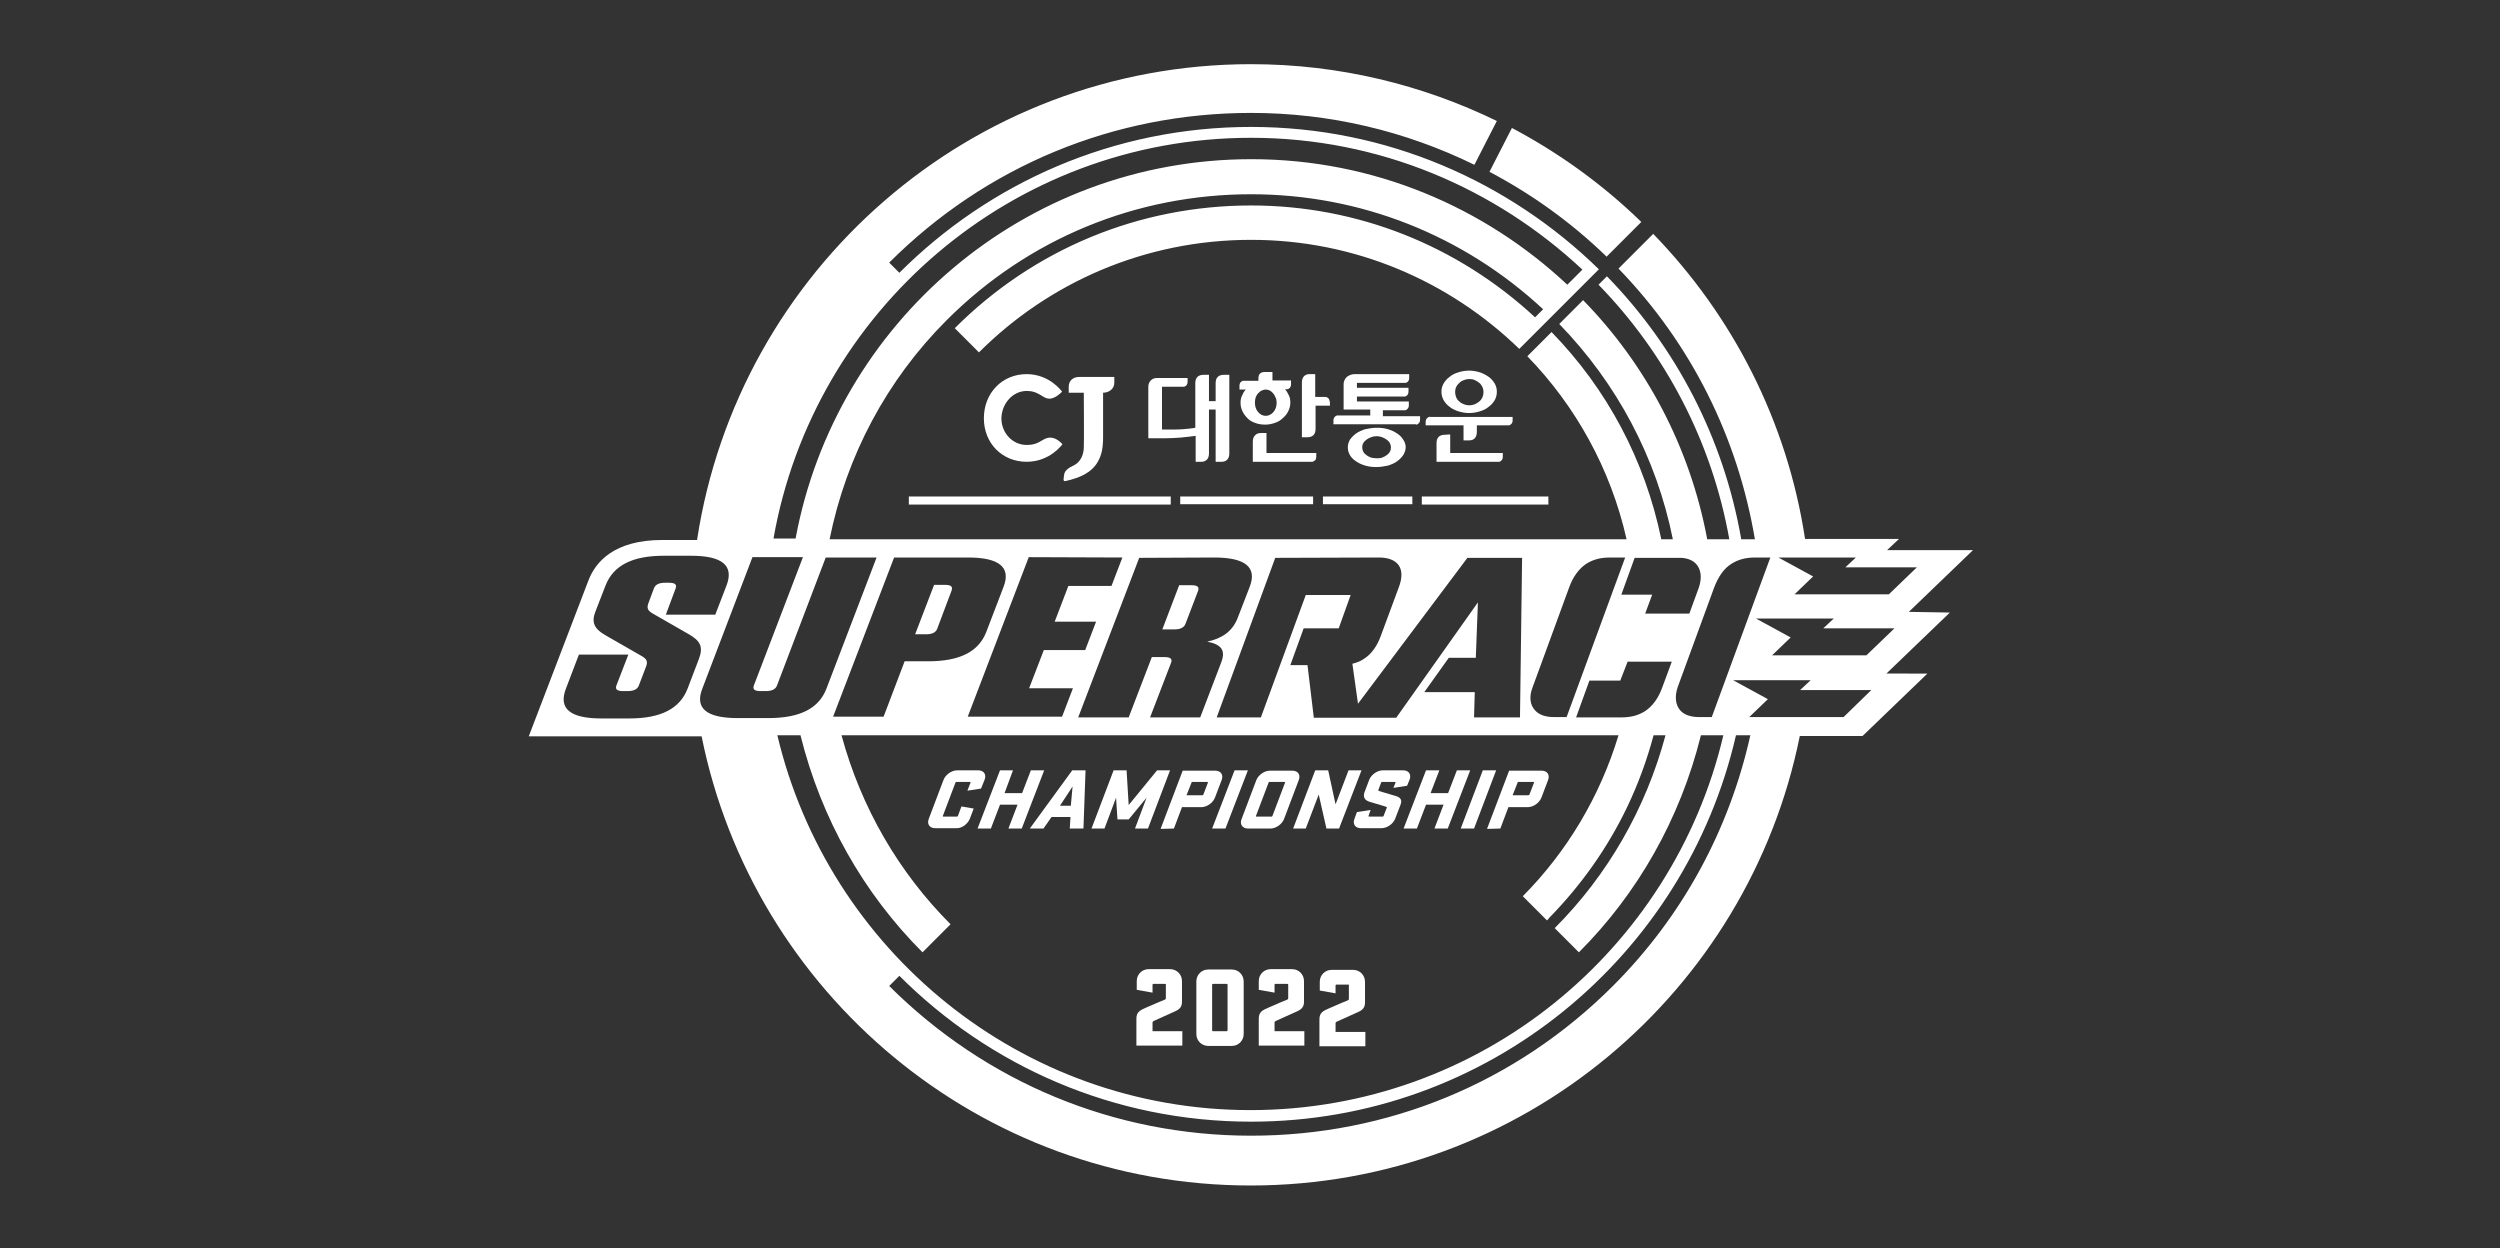 <?xml version="1.0" encoding="utf-8"?>
<!-- Generator: Adobe Illustrator 24.0.1, SVG Export Plug-In . SVG Version: 6.00 Build 0)  -->
<svg version="1.1" id="Layer_1" xmlns="http://www.w3.org/2000/svg" xmlns:xlink="http://www.w3.org/1999/xlink" x="0px" y="0px"
	 viewBox="0 0 713 356" style="enable-background:new 0 0 713 356;" xml:space="preserve">
<rect x="0" y="0" width="713" height="356" fill="#333333" stroke="none"/>
<style type="text/css">
	.st0{fill:#FFFFFF;}
	.st1{fill:none;}
</style>
<g>
	<rect x="336.6" y="141.6" class="st0" width="37.9" height="2.2"/>
	<rect x="377.3" y="141.6" class="st0" width="25.5" height="2.2"/>
	<rect x="259.2" y="141.6" class="st0" width="74.7" height="2.3"/>
	<rect x="405.5" y="141.6" class="st0" width="36.1" height="2.3"/>
	<path class="st0" d="M276.6,233.5l1.1-2.9l-3.5-0.6l-1,2.7c-0.1,0.2-0.2,0.2-0.4,0.2h-3.7c-0.2,0-0.2-0.1-0.2-0.2l3.6-9.5
		c0.1-0.2,0.2-0.2,0.4-0.2h3.7c0.2,0,0.2,0.1,0.2,0.2l-0.9,2.3l3.9-0.6l1-2.5c0.6-1.5-0.2-2.7-1.8-2.7h-6c-1.6,0-3.3,1.2-3.9,2.7
		l-4.2,11.1c-0.6,1.5,0.2,2.7,1.8,2.7h6C274.3,236.3,276,235,276.6,233.5z"/>
	<polygon class="st0" points="282.6,236.3 285.2,229.5 290.2,229.5 287.6,236.3 291.4,236.3 297.8,219.7 294,219.7 291.5,226.2 
		286.5,226.2 288.9,219.7 285.2,219.7 278.8,236.3 	"/>
	<path class="st0" d="M297.6,236.3l2.3-3.3h5.4l-0.2,3.3h3.9l0.6-16.6h-3.8l-12.1,16.6H297.6z M305.9,224.3l-0.5,5.5h-3.1
		L305.9,224.3z"/>
	<polygon class="st0" points="318.3,227.5 318.7,233.7 321.9,233.7 327,227.5 323.7,236.3 327.4,236.3 333.7,219.7 330,219.7 
		321.9,229.6 321.3,219.7 317.6,219.7 311.3,236.3 315,236.3 	"/>
	<path class="st0" d="M334.8,236.3l2.3-6.1h5.5c1.6,0,3.3-1.2,3.9-2.7l1.9-5c0.6-1.5-0.2-2.7-1.8-2.7h-9.3l-6.3,16.6L334.8,236.3
		L334.8,236.3z M339.9,223h4.4c0.2,0,0.2,0.1,0.2,0.2l-1.3,3.4c-0.1,0.2-0.2,0.2-0.4,0.2h-4.4L339.9,223z"/>
	<polygon class="st0" points="349.5,236.3 355.9,219.7 352.1,219.7 345.7,236.3 	"/>
	<path class="st0" d="M355.9,236.3h6.4c1.6,0,3.3-1.2,3.9-2.7l4.2-11.1c0.6-1.5-0.2-2.7-1.8-2.7h-6.4c-1.6,0-3.3,1.2-3.9,2.7
		l-4.2,11.1C353.5,235,354.3,236.3,355.9,236.3z M361.8,223.2c0.1-0.2,0.2-0.2,0.4-0.2h4.1c0.2,0,0.2,0.1,0.2,0.2l-3.6,9.5
		c-0.1,0.2-0.2,0.2-0.4,0.2h-4.1c-0.2,0-0.2-0.1-0.2-0.2L361.8,223.2z"/>
	<polygon class="st0" points="372.4,236.3 376.1,226.6 378.3,236.3 381.9,236.3 388.3,219.7 384.6,219.7 380.9,229.4 378.8,219.7 
		375.1,219.7 368.8,236.3 	"/>
	<path class="st0" d="M390.7,228.7c2.9,0.9,4.2,1.2,4.6,1.4c0.2,0,0.3,0.2,0.2,0.3l-0.9,2.3c-0.1,0.2-0.2,0.2-0.4,0.2h-3.7
		c-0.2,0-0.2-0.1-0.2-0.2l0.6-1.7l-3.9,0.6l-0.7,1.9c-0.6,1.5,0.2,2.7,1.8,2.7h5.9c1.6,0,3.3-1.2,3.9-2.7l1.5-3.9
		c0.6-1.5,0-2.2-1.4-2.6c-3.1-0.9-4.4-1.3-4.7-1.4c-0.1-0.1-0.2-0.1-0.2-0.3l0.8-2.1c0.1-0.2,0.2-0.2,0.4-0.2h3.5
		c0.2,0,0.2,0.1,0.2,0.2l-0.6,1.5l3.9-0.6l0.7-1.7c0.6-1.5-0.2-2.7-1.8-2.7h-5.8c-1.6,0-3.3,1.2-3.9,2.7l-1.4,3.7
		C388.7,227.6,389.4,228.3,390.7,228.7z"/>
	<polygon class="st0" points="404.1,236.3 406.7,229.5 411.7,229.5 409.1,236.3 412.9,236.3 419.3,219.7 415.5,219.7 413,226.2 
		408,226.2 410.5,219.7 406.7,219.7 400.3,236.3 	"/>
	<polygon class="st0" points="420.4,236.3 426.7,219.7 422.9,219.7 416.6,236.3 	"/>
	<path class="st0" d="M427.9,236.3l2.3-6.1h5.5c1.6,0,3.3-1.2,3.9-2.7l1.9-5c0.6-1.5-0.2-2.7-1.8-2.7h-9.3l-6.3,16.6L427.9,236.3
		L427.9,236.3z M432.9,223h4.4c0.2,0,0.2,0.1,0.2,0.2l-1.3,3.4c-0.1,0.2-0.2,0.2-0.4,0.2h-4.4L432.9,223z"/>
	<path class="st0" d="M544.4,174.5L544.4,174.5l18.3-17.6h-24.5l3.4-3.2h-26.8c-5.1-33.6-20.7-63.7-43.3-87l-9.9,9.9
		c20.8,21.5,34,48.2,38.9,77.2h-3.9c-5-28.9-18.7-54.9-38.3-75l-2.4,2.4c19,19.5,32.3,44.6,37.3,72.6h-6.3
		c-4.9-26.3-17.5-49.9-35.4-68.2l-6.8,6.8c16.5,17,27.7,38.1,32.4,61.4h-3.3c-4.6-22.4-15.4-42.8-31.3-59.1l-6.9,6.9
		c13.8,14.2,23.8,32.2,28.3,52.2H236.6c4.8-23.8,16.3-45.4,33.4-62.5c23.2-23.2,54-35.9,86.8-35.9c31.2,0,60.6,11.7,83.3,32.8
		l-2.3,2.3c-22.1-20.5-50.7-31.9-81-31.9c-31.9,0-61.9,12.4-84.5,35c0,0,0,0,0,0l6.9,6.9c19.9-19.9,47.3-32.1,77.6-32.1
		c29.8,0,56.7,11.9,76.5,31.1l6.9-6.9c0,0,0,0,0,0l2.3-2.3l0,0l6.8-6.8l0,0l4.3-4.3l0,0l2.4-2.4c-25.6-25-60.5-40.6-99.2-40.6
		c-39.2,0-74.6,15.9-100.3,41.6l-2.9-2.9c27.6-27.6,64.2-42.7,103.2-42.7c22.5,0,44.1,5.2,63.7,14.8l6.4-12.5
		c-21.2-10.3-44.9-16.2-70.1-16.2c-80.1,0-146.3,58.9-158,135.7h-9.9c-13.8,0-19.1,6.3-21.1,11.6l-17,44.4h49.3
		c14.7,73.1,79.2,128.1,156.6,128.1c77.4,0,141.9-55.1,156.6-128.2h17.9l18.5-17.8H538l18.1-17.4L544.4,174.5z M546.7,161.8l-8,7.7
		h-26.9l5.3-5.1l-9.9-5.4h22.1l-3,2.8L546.7,161.8L546.7,161.8z M493.8,160.8c1.9-1.2,4-1.8,6.8-1.8h4.3l-16.7,45.5h-3.8
		c-2.1,0-4-0.6-5.1-1.8c-1.4-1.5-1.8-3.9-0.8-6.8l10.4-28.4C490.1,164.4,491.7,162.1,493.8,160.8z M228.3,209.7
		c5.9,23.8,18,45.1,34.8,61.9l8-8c-14.7-14.7-25.5-33.2-31.1-53.9l221.6,0c-5.3,17.5-14.7,33.2-27.3,45.9l6.9,6.9
		c0.3-0.3,0.5-0.5,0.7-0.8c9.1-9.3,16.6-19.9,22.2-31.6c3.1-6.5,5.6-13.3,7.5-20.4h3.4c-5.6,20.9-16.5,39.9-31.6,55l6.9,6.9
		c16.8-16.8,28.9-38.1,34.8-61.9h6.4c-14.4,61.2-69.3,106.9-134.9,106.9c-65.5,0-120.4-45.7-134.9-106.9L228.3,209.7z M483.7,160.8
		c1.4,1.5,1.8,3.9,0.8,6.8l-2.7,7.4h-12.6l2-5.4h-8.8l3.8-10.5h12.4C480.7,159,482.6,159.6,483.7,160.8z M464.2,188.7h12.6l-2.7,7.3
		c-1.1,3.1-2.8,5.4-4.9,6.8c-1.9,1.2-4,1.8-6.8,1.8h-12.9l3.8-10.5h8.8L464.2,188.7z M437.1,196l10.4-28.4c1.1-3.1,2.8-5.4,4.9-6.8
		c1.9-1.2,4-1.8,6.8-1.8h4.3l-16.7,45.5H443c-2.1,0-4-0.6-5.1-1.8C436.4,201.2,436,198.8,437.1,196z M393.3,159
		c2.7,0,4.6,0.8,5.6,2.2c1,1.4,1.1,3.6,0,6.4l-5,13.5c-1.1,3.1-2.7,5.4-4.9,6.8c-1,0.7-2.1,1.1-3.3,1.4l1.6,11.4l31.2-41.6h15.6
		l-0.6,45.5h-13.1l0.2-7.2h-14.4l7-9.8h7.7l0.6-15.8l-23.3,32.9h-10.4h-3.5h-9.6l-1.8-15h-4.9l3.8-10.5h10l3.4-9.5h-12.8l-12.8,34.9
		H347l16.7-45.5L393.3,159L393.3,159z M346.3,159c8.9,0,12.3,2.8,10.1,8.4l-3.4,8.8c-1.5,3.9-4.5,5.9-8.7,6.8c4.1,0.8,5.3,2.5,4,5.9
		l-6,15.7H328l6-15.6c0.4-1.1-0.2-1.6-1.9-1.6h-3.6l-6.6,17.2h-14.4l17.4-45.5L346.3,159L346.3,159z M320.1,159l-3.1,8.1h-12.3
		l-3.9,10.2h11.8l-3.1,8.1h-11.8l-4.2,10.9H306l-3.1,8.1H276l17.4-45.5L320.1,159L320.1,159z M276.1,159c8.9,0,12.3,2.8,10.1,8.4
		l-4.9,12.8c-2.2,5.7-7.6,8.4-16.6,8.4h-6.7l-6,15.8h-14.4L255,159H276.1z M235.7,196.4c-2.2,5.7-7.6,8.4-16.6,8.4h-8.7
		c-8.9,0-12.3-2.8-10.1-8.4l14.3-37.5H229L215,195.5c-0.4,1.1,0.2,1.6,1.9,1.6h1.5c1.7,0,2.8-0.5,3.2-1.6l13.9-36.5H250L235.7,196.4
		z M356.8,39.3c36.6,0,69.7,14.4,94.5,37.6l-4.3,4.3c-23.6-22.1-55.2-35.8-90.1-35.8c-64.8,0-118.6,46.7-130,108.2h-6.3
		C232,88.8,288.6,39.3,356.8,39.3z M196.1,196.4c-2.2,5.7-7.6,8.5-16.6,8.5h-8c-8.9,0-12.3-2.8-10.1-8.5l3.7-9.7h14.1l-3.4,8.8
		c-0.4,1.1,0.2,1.6,1.9,1.6h1.3c1.7,0,2.8-0.5,3.2-1.6l2.1-5.5c0.5-1.4,0.1-2.1-1.3-2.9l-10.1-5.8c-3.6-2-4.3-3.9-3-7.1l2.8-7.2
		c2.2-5.7,7.6-8.5,16.6-8.5h7.8c8.9,0,12.3,2.8,10.1,8.5l-3.2,8.3h-14.1l2.8-7.5c0.4-1.1-0.2-1.6-1.9-1.6h-1.1
		c-1.7,0-2.8,0.5-3.2,1.6l-1.6,4.3c-0.5,1.4-0.1,2.1,1.3,2.9l10.1,5.8c3.6,2,4.3,3.8,3,7.2L196.1,196.4z M460,281.2
		c-27.6,27.6-64.2,42.7-103.2,42.7c-39,0-75.6-15.2-103.2-42.7l2.8-2.8c0,0,0.1-0.1,0.1-0.1c25.7,25.7,61.1,41.6,100.3,41.6
		c67.5,0,123.8-47.1,138.3-110.2h4.1C493.2,236.6,479.9,261.3,460,281.2z M525.8,204.5h-26.9l5.3-5.1l-9.9-5.4h22.1l-3,2.8h20.3
		L525.8,204.5z M532.3,186.9h-26.9l5.3-5.1l-9.9-5.4H523l-3,2.8h20.3L532.3,186.9z"/>
	<path class="st0" d="M267.3,179.3l4.1-10.9c0.4-1.1-0.2-1.6-1.9-1.6h-3.1l-5.4,14.1h3.1C265.8,180.9,266.9,180.4,267.3,179.3z"/>
	<path class="st0" d="M338.1,177.9l3.6-9.4c0.4-1.1-0.2-1.6-1.9-1.6h-3.5l-4.8,12.6h3.5C336.6,179.5,337.7,179,338.1,177.9z"/>
	<path class="st0" d="M305.9,132.9c-2.3,1.1-2.4,2.1-2.5,3.1c-0.2,1.2,0,1.4,0.9,1.1c3.4-0.8,7.1-2.2,8.9-5.6c1-1.8,1.4-3.8,1.4-6.9
		V112c1.8,0,3.2-1.2,3.2-2.8v-1.7h-10c-1.8,0-3,1.1-3,2.8v1.7h4.3c0,0,0.1,14.3,0,15.8C309,129.2,308.6,131.7,305.9,132.9z"/>
	<path class="st0" d="M292.8,111.5c2.1,0,3.2,0.7,4.2,1.3c0.8,0.5,1.4,0.9,2.3,0.9c1.8,0,3.6-2,3.6-2s-3.5-5-10.1-5
		c-7,0-12.2,5.4-12.2,12.6c0,7.1,5.2,12.4,12.2,12.4c6.7,0,10.2-5,10.2-5s-1.5-1.9-3.5-1.9c-0.9,0-1.6,0.4-2.3,0.8
		c-1,0.6-2.1,1.3-4.4,1.3c-4,0-7.2-3.4-7.2-7.6C285.7,115,288.9,111.5,292.8,111.5z"/>
	<path class="st0" d="M341,124.3v7.4h1.6c0.7,0,1.2-0.2,1.6-0.6c0.4-0.4,0.6-1,0.6-1.8v-12.5h1.9v14.9h1.7c0.7,0,1.2-0.2,1.6-0.6
		c0.4-0.4,0.6-1,0.6-1.8v-22.4h-1.6c-0.7,0-1.3,0.2-1.7,0.6c-0.4,0.4-0.6,1-0.6,1.8v5.1h-1.9v-7.5h-1.6c-0.7,0-1.3,0.2-1.7,0.6
		c-0.4,0.4-0.6,1-0.6,1.8V122c-1,0.2-2.3,0.3-3.4,0.4c-1.1,0.1-2,0.1-2.7,0.1h-3.4v-12.2h6c0.1,0,0.2,0,0.3,0c0.1,0,0.3-0.1,0.4-0.2
		c0.2-0.1,0.3-0.2,0.4-0.4c0.1-0.2,0.2-0.4,0.2-0.7v-1.2h-8.7c-0.7,0-1.3,0.2-1.8,0.7c-0.4,0.4-0.7,1-0.7,1.8v14.7h4.6
		c1.6,0,3.1-0.1,4.6-0.2C338.4,124.6,339.9,124.5,341,124.3z"/>
	<path class="st0" d="M375.2,131.1c0.1-0.2,0.2-0.4,0.2-0.7v-1.2h-14.2v-5.7h-1.6c-0.7,0-1.3,0.2-1.7,0.7c-0.4,0.4-0.6,1-0.6,1.8
		v5.7h16.7c0.1,0,0.2,0,0.3,0c0.1,0,0.3-0.1,0.4-0.2C374.9,131.4,375.1,131.3,375.2,131.1z"/>
	<path class="st0" d="M379.2,114.5c0-0.3-0.1-0.5-0.2-0.7c-0.1-0.2-0.2-0.3-0.4-0.4c-0.1-0.1-0.3-0.1-0.4-0.2c-0.1,0-0.2,0-0.3,0
		h-2.8v-6.5h-1.6c-0.7,0-1.2,0.2-1.6,0.6c-0.4,0.4-0.6,1.1-0.6,1.8v15.6h1.6c0.7,0,1.3-0.2,1.7-0.6c0.4-0.4,0.6-1,0.6-1.8v-6.6h4.1
		V114.5z"/>
	<path class="st0" d="M360.6,106.1c-0.6,0-1,0.2-1.3,0.5c-0.3,0.3-0.4,0.8-0.4,1.4v0.6h-4.1c-0.1,0-0.2,0-0.3,0
		c-0.1,0-0.3,0.1-0.4,0.2c-0.2,0.1-0.3,0.2-0.4,0.4c-0.1,0.2-0.2,0.4-0.2,0.7v1.2h1.8c-0.5,0.5-0.8,1.1-1.1,1.8
		c-0.3,0.6-0.4,1.3-0.4,2c0,0.9,0.2,1.7,0.6,2.5c0.4,0.8,0.9,1.4,1.5,2c0.6,0.6,1.4,1,2.3,1.3c0.9,0.3,1.8,0.4,2.7,0.4
		c0.9,0,1.9-0.2,2.7-0.5c0.9-0.3,1.6-0.7,2.2-1.3c0.7-0.6,1.2-1.2,1.6-2c0.4-0.8,0.6-1.6,0.6-2.5c0-0.7-0.1-1.4-0.4-2
		c-0.3-0.6-0.6-1.2-1.1-1.8h0.4c0.1,0,0.2,0,0.3,0c0.1,0,0.3-0.1,0.4-0.2c0.2-0.1,0.3-0.2,0.4-0.4c0.1-0.2,0.2-0.4,0.2-0.7v-1.2
		h-5.3v-2.4L360.6,106.1L360.6,106.1z M363.1,112.2c0.3,0.3,0.5,0.7,0.7,1.2c0.2,0.4,0.3,0.9,0.3,1.4c0,1.1-0.3,2-0.9,2.7
		c-0.6,0.7-1.4,1.1-2.2,1.1c-0.9,0-1.6-0.4-2.2-1.1c-0.6-0.7-0.9-1.6-0.9-2.7c0-0.5,0.1-1,0.2-1.4c0.2-0.5,0.4-0.9,0.7-1.2
		c0.3-0.3,0.6-0.6,1-0.8c0.4-0.2,0.8-0.3,1.2-0.3c0.4,0,0.8,0.1,1.2,0.3C362.5,111.6,362.8,111.8,363.1,112.2z"/>
	<path class="st0" d="M404,121.1c0.1,0,0.3-0.1,0.4-0.2c0.1-0.1,0.3-0.2,0.4-0.4c0.1-0.2,0.2-0.4,0.2-0.7v-1.1h-10.6v-1.7h6.1
		c0.1,0,0.2,0,0.3,0c0.1,0,0.3-0.1,0.4-0.2c0.1-0.1,0.3-0.2,0.4-0.4c0.1-0.2,0.2-0.4,0.2-0.7v-1.2H387v-1.4h13.4c0.1,0,0.1,0,0.3,0
		c0.1,0,0.3-0.1,0.4-0.2c0.2-0.1,0.3-0.2,0.4-0.4c0.1-0.2,0.2-0.4,0.2-0.7v-1.2H387v-1.4h13.6c0.1,0,0.2,0,0.3,0
		c0.1,0,0.3-0.1,0.4-0.2c0.2-0.1,0.3-0.2,0.4-0.4c0.1-0.2,0.2-0.4,0.2-0.7v-1.2h-15.5c-0.9,0-1.6,0.3-2.3,0.8
		c-0.6,0.6-0.9,1.3-0.9,2.1v7.2h7.6v1.7h-9.2c-0.1,0-0.2,0-0.3,0c-0.1,0-0.3,0.1-0.4,0.2c-0.1,0.1-0.3,0.2-0.4,0.4
		c-0.1,0.2-0.2,0.4-0.2,0.7v1.2h23.5C403.8,121.1,403.9,121.1,404,121.1z"/>
	<path class="st0" d="M389.4,132.8c1,0.3,2.1,0.4,3.2,0.4c1.1,0,2.2-0.2,3.2-0.4c1-0.3,1.9-0.7,2.6-1.2c0.7-0.5,1.3-1.1,1.8-1.8
		c0.4-0.7,0.7-1.4,0.7-2.2h0c0-0.8-0.2-1.5-0.7-2.2c-0.4-0.7-1-1.3-1.8-1.8c-0.7-0.5-1.6-0.9-2.6-1.2c-1-0.3-2-0.4-3.2-0.4
		c-1.1,0-2.2,0.2-3.2,0.4c-1,0.3-1.9,0.7-2.6,1.2c-0.7,0.5-1.3,1.1-1.8,1.8c-0.4,0.7-0.6,1.4-0.6,2.2c0,0.8,0.2,1.5,0.6,2.2
		s1,1.3,1.8,1.8C387.5,132.1,388.4,132.5,389.4,132.8z M388.8,126.4c0.2-0.4,0.5-0.7,0.9-1c0.4-0.3,0.8-0.5,1.3-0.7
		c0.5-0.2,1-0.3,1.6-0.3c0.6,0,1.1,0.1,1.6,0.3c0.5,0.2,0.9,0.4,1.3,0.7c0.4,0.3,0.7,0.6,0.9,1c0.2,0.4,0.3,0.8,0.3,1.2
		c0,0.4-0.1,0.9-0.3,1.2c-0.2,0.4-0.5,0.7-0.9,1c-0.4,0.3-0.8,0.5-1.3,0.7c-0.5,0.2-1,0.2-1.6,0.2c-0.6,0-1.1-0.1-1.6-0.2
		c-0.5-0.2-0.9-0.4-1.3-0.7c-0.4-0.3-0.7-0.6-0.9-1c-0.2-0.4-0.3-0.8-0.3-1.2C388.5,127.1,388.6,126.7,388.8,126.4z"/>
	<path class="st0" d="M412,124c-0.7,0-1.3,0.2-1.7,0.6c-0.4,0.4-0.6,1-0.6,1.8v5.3h17.6c0.1,0,0.2,0,0.3,0c0.1,0,0.3-0.1,0.4-0.2
		c0.1-0.1,0.3-0.2,0.4-0.4c0.1-0.2,0.2-0.4,0.2-0.7v-1.2h-15v-5.3L412,124L412,124z"/>
	<path class="st0" d="M407.6,118.9c-0.1,0-0.3,0.1-0.4,0.2c-0.1,0.1-0.3,0.2-0.4,0.4c-0.1,0.2-0.2,0.4-0.2,0.7v1.1h10.8v4.3h1.6
		c0.7,0,1.2-0.2,1.6-0.6c0.4-0.4,0.6-1.1,0.6-1.9v-1.8h8.9c0.1,0,0.2,0,0.3,0c0.1,0,0.3-0.1,0.4-0.2c0.1-0.1,0.3-0.2,0.4-0.4
		c0.1-0.2,0.2-0.4,0.2-0.7v-1.1h-23.5C407.8,118.8,407.7,118.9,407.6,118.9z"/>
	<path class="st0" d="M415.9,117.3c1,0.3,2,0.5,3.1,0.5c1.1,0,2.2-0.2,3.1-0.5c1-0.3,1.8-0.7,2.5-1.3c0.7-0.5,1.3-1.2,1.7-1.9
		c0.4-0.7,0.6-1.5,0.6-2.4c0-0.8-0.2-1.6-0.6-2.3c-0.4-0.7-1-1.4-1.7-1.9c-0.7-0.5-1.6-1-2.5-1.3c-1-0.3-2-0.5-3.1-0.5
		c-1.1,0-2.2,0.2-3.1,0.5c-1,0.3-1.8,0.7-2.5,1.3c-0.7,0.5-1.3,1.2-1.7,1.9c-0.4,0.7-0.6,1.5-0.6,2.3c0,0.9,0.2,1.6,0.6,2.4
		c0.4,0.7,1,1.4,1.7,1.9C414.1,116.6,415,117,415.9,117.3z M415.3,110.4c0.2-0.5,0.5-0.8,0.9-1.2c0.4-0.4,0.8-0.6,1.3-0.8
		c0.5-0.2,1-0.3,1.6-0.3c0.5,0,1.1,0.1,1.5,0.3c0.5,0.2,0.9,0.5,1.3,0.8c0.4,0.3,0.6,0.7,0.9,1.2c0.2,0.5,0.3,0.9,0.3,1.4
		c0,0.5-0.1,1-0.3,1.5c-0.2,0.4-0.5,0.9-0.9,1.2c-0.4,0.3-0.8,0.6-1.3,0.8c-0.5,0.2-1,0.3-1.5,0.3c-0.6,0-1.1-0.1-1.6-0.3
		c-0.5-0.2-0.9-0.4-1.3-0.8c-0.4-0.3-0.7-0.7-0.9-1.2c-0.2-0.5-0.3-1-0.3-1.5C415,111.3,415.1,110.8,415.3,110.4z"/>
	<path class="st0" d="M458.2,73.2l9.9-9.9c-10.9-10.6-23.3-19.6-36.9-26.8L424.8,49C436.9,55.4,448.1,63.4,458.2,73.2z"/>
	<g>
		<g>
			<path class="st0" d="M332.2,280.6H329c-0.2,0-0.3,0.1-0.3,0.3v2.2l-4.5-0.8v-2.5c0-1.9,1.5-3.4,3.4-3.4h6.1
				c1.9,0,3.4,1.5,3.4,3.4v5.9c0,1.4-0.6,2.1-1.9,2.7c-3.5,1.6-5.8,2.6-6.2,2.8c-0.1,0.1-0.3,0.2-0.3,0.4v2.5h8.5v4.1h-13.1v-7.7
				c0-1.9,1.1-2.4,2.7-3.1c2.5-1.1,5.1-2.2,5.4-2.3c0.2-0.1,0.3-0.2,0.3-0.4v-3.9C332.6,280.7,332.4,280.6,332.2,280.6z"/>
			<path class="st0" d="M354.7,294.9c0,1.9-1.5,3.4-3.4,3.4h-6.7c-1.9,0-3.4-1.5-3.4-3.4v-15c0-1.9,1.5-3.4,3.4-3.4h6.7
				c1.9,0,3.4,1.5,3.4,3.4V294.9z M349.8,280.6H346c-0.2,0-0.3,0.1-0.3,0.3v12.9c0,0.2,0.1,0.3,0.3,0.3h3.8c0.2,0,0.3-0.1,0.3-0.3
				v-12.9C350.1,280.7,350,280.6,349.8,280.6z"/>
			<path class="st0" d="M367.1,280.6h-3.3c-0.2,0-0.3,0.1-0.3,0.3v2.2l-4.5-0.8v-2.5c0-1.9,1.5-3.4,3.4-3.4h6.1
				c1.9,0,3.4,1.5,3.4,3.4v5.9c0,1.4-0.6,2.1-1.9,2.7c-3.5,1.6-5.8,2.6-6.2,2.8c-0.1,0.1-0.3,0.2-0.3,0.4v2.5h8.5v4.1H359v-7.7
				c0-1.9,1.1-2.4,2.7-3.1c2.5-1.1,5.1-2.2,5.4-2.3c0.2-0.1,0.3-0.2,0.3-0.4v-3.9C367.4,280.7,367.3,280.6,367.1,280.6z"/>
			<path class="st0" d="M384.5,280.8h-3.3c-0.2,0-0.3,0.1-0.3,0.3v2.2l-4.5-0.8V280c0-1.9,1.5-3.4,3.4-3.4h6.1
				c1.9,0,3.4,1.5,3.4,3.4v5.9c0,1.4-0.6,2.1-1.9,2.7c-3.5,1.6-5.8,2.6-6.2,2.8c-0.1,0.1-0.3,0.2-0.3,0.4v2.5h8.5v4.1h-13.1v-7.7
				c0-1.9,1.1-2.4,2.7-3.1c2.5-1.1,5.1-2.2,5.4-2.3c0.2-0.1,0.3-0.2,0.3-0.4v-3.9C384.8,280.9,384.7,280.8,384.5,280.8z"/>
		</g>
	</g>
</g>
<rect x="0.3" y="0" class="st1" width="713" height="356"/>
</svg>
